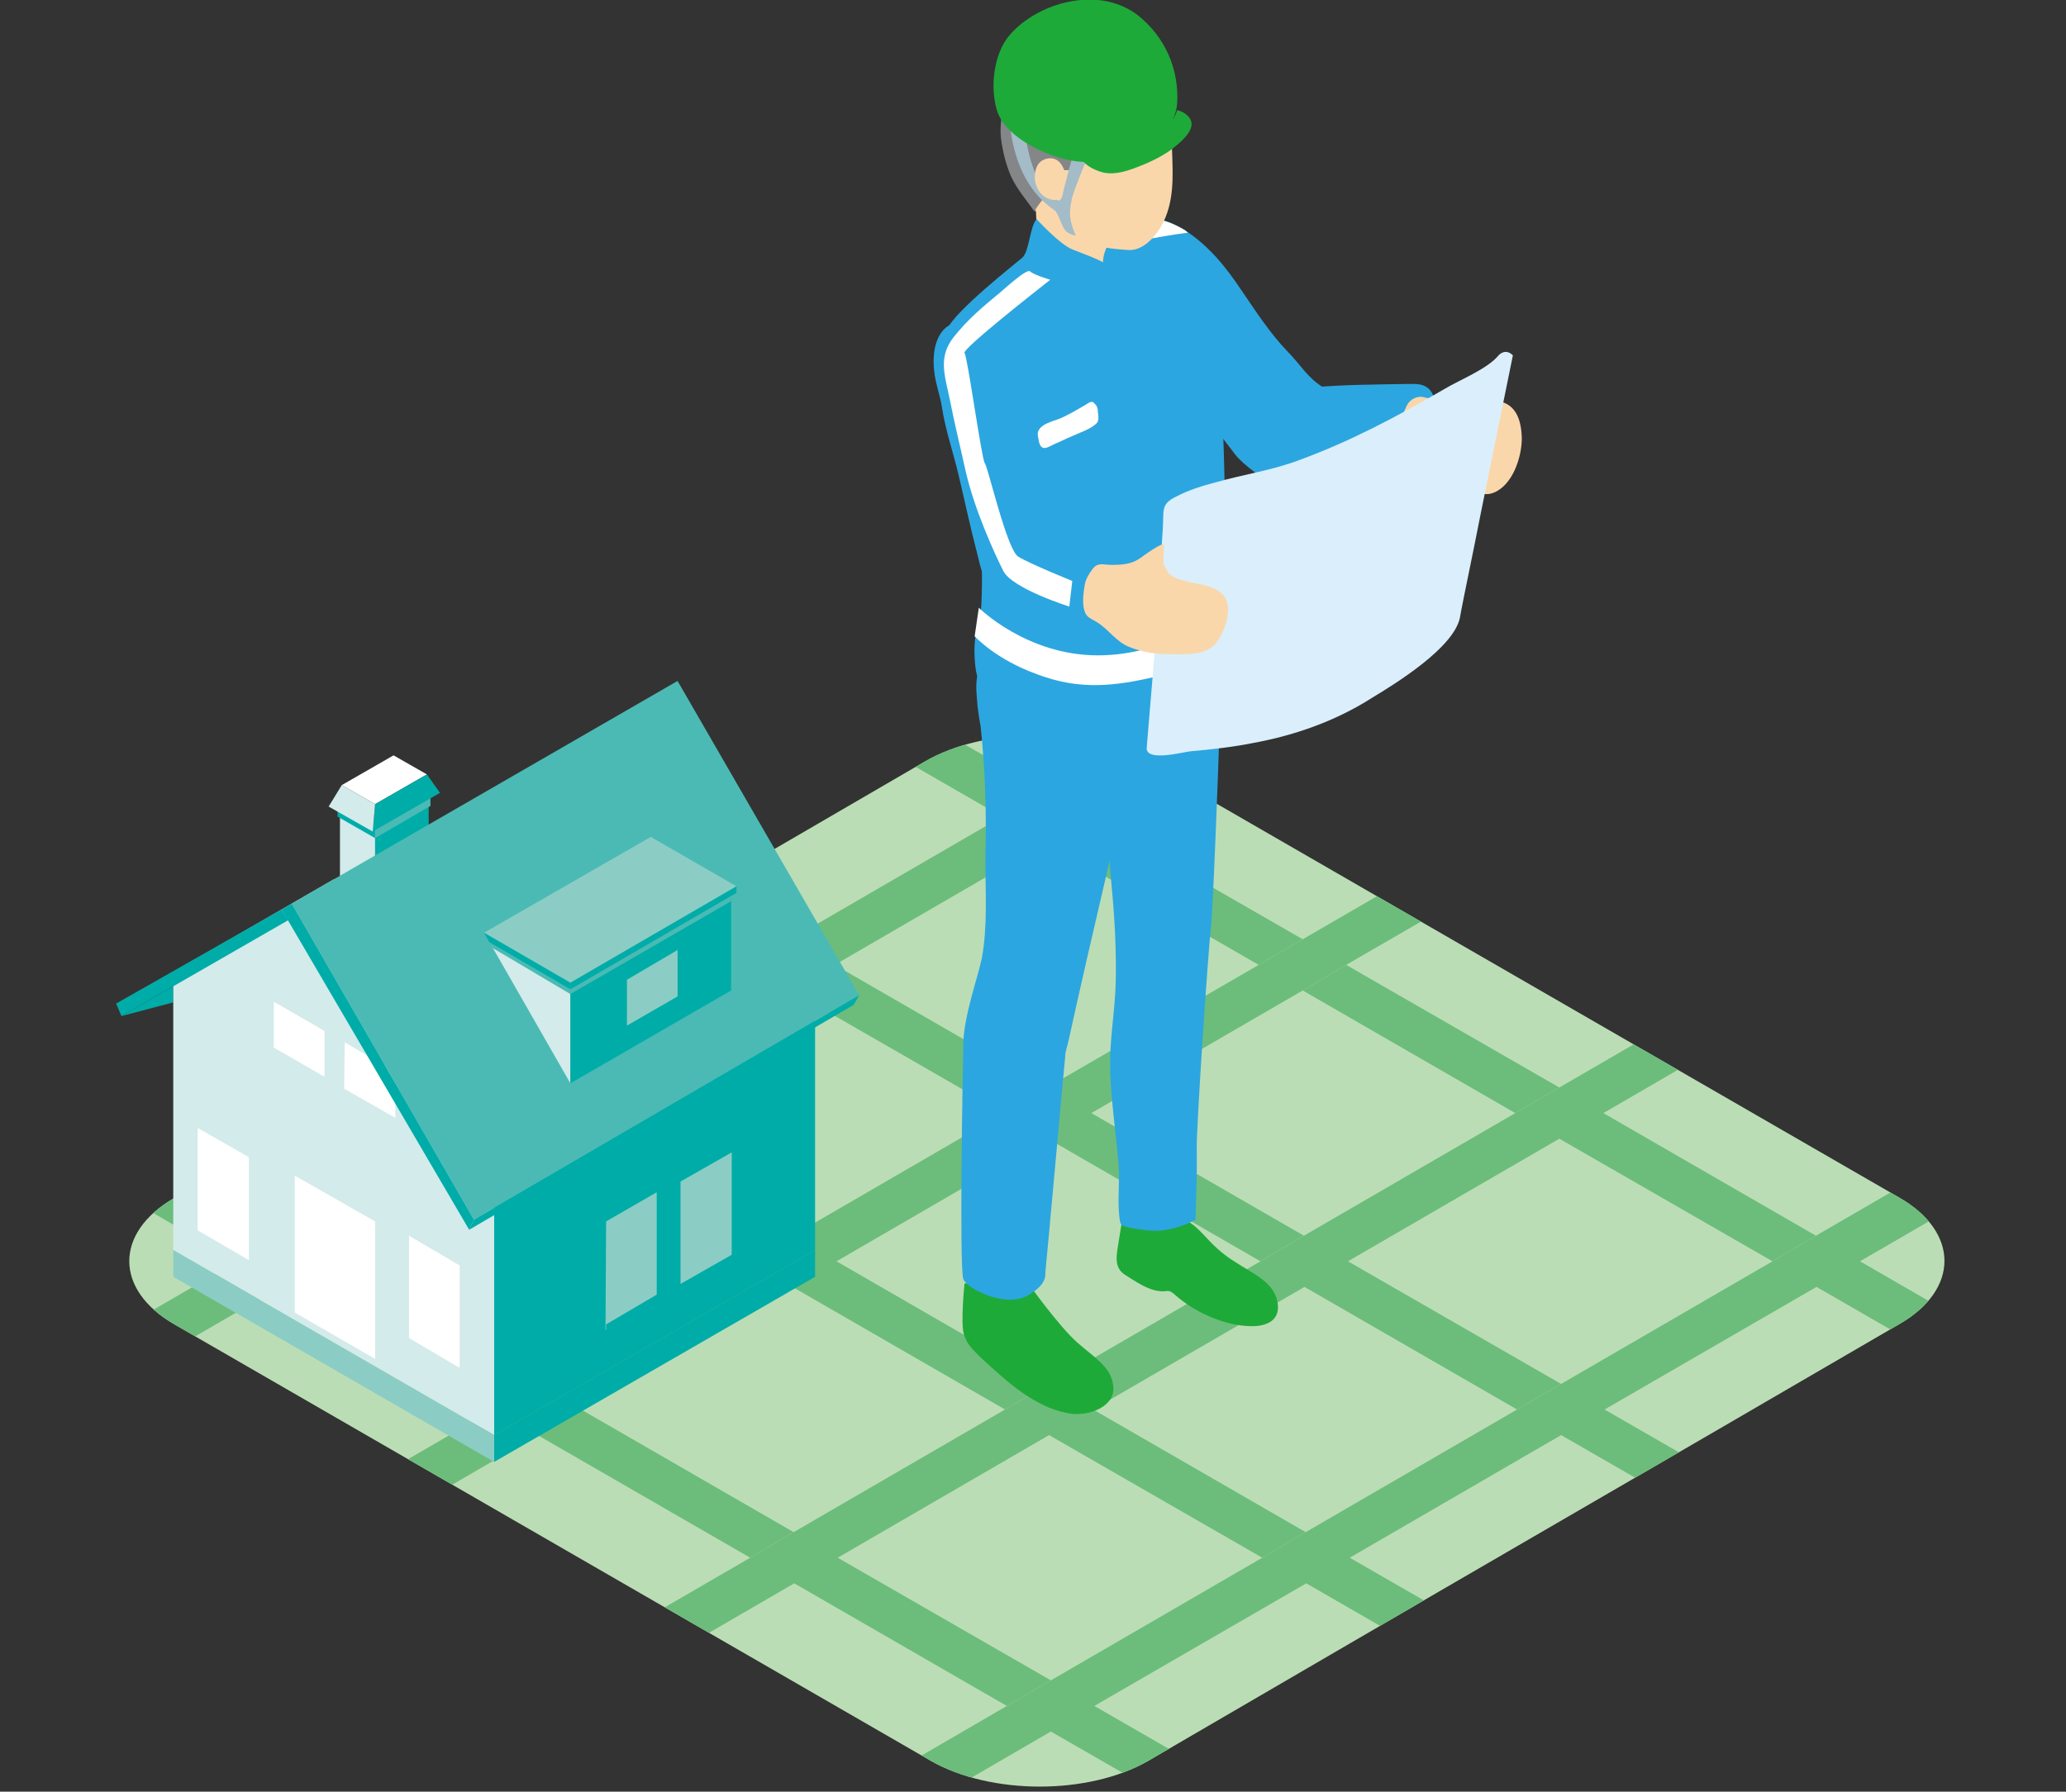 <?xml version="1.0" encoding="UTF-8"?>
<svg xmlns="http://www.w3.org/2000/svg" xmlns:xlink="http://www.w3.org/1999/xlink" viewBox="0 0 34.7 30.1">
  <rect x="0" y="0" width="34.7" height="30.1" fill="#333333" stroke="none"/>
  <defs>
    <clipPath id="clippath">
      <path d="m31.9,20.12l-12.7-7.33c-1.01-.58-2.66-.58-3.66,0l-3.18,1.85-4.53,2.63-4.91,2.86c-1,.58-1,1.54.01,2.12l12.7,7.33c1.01.58,2.66.58,3.66,0l4.91-2.86,4.53-2.63,3.18-1.85c1-.58,1-1.54-.01-2.12Z" fill="none" stroke-width="0"/>
    </clipPath>
  </defs>
  <g id="d">
    <g>
      <path d="m31.9,20.12l-12.7-7.33c-1.01-.58-2.66-.58-3.66,0l-3.18,1.85-4.53,2.63-4.91,2.86c-1,.58-1,1.54.01,2.12l12.7,7.33c1.01.58,2.66.58,3.66,0l4.91-2.86,4.53-2.63,3.18-1.85c1-.58,1-1.54-.01-2.12Z" fill="#bbddb5" stroke-width="0"/>
      <g clip-path="url(#clippath)">
        <g>
          <polygon points="17.56 13.29 9.26 8.5 8.52 8.93 16.83 13.72 17.56 13.29" fill="#6cbd7b" stroke-width="0"/>
          <polygon points="21.88 15.78 18.3 13.72 17.57 14.15 21.14 16.21 21.88 15.78" fill="#6cbd7b" stroke-width="0"/>
          <polygon points="22.61 16.21 21.88 16.64 25.45 18.7 26.19 18.27 22.61 16.21" fill="#6cbd7b" stroke-width="0"/>
          <polygon points="-.04 13.91 8.26 18.7 8.99 18.27 .69 13.48 -.04 13.91" fill="#6cbd7b" stroke-width="0"/>
          <polygon points="8.29 23.68 9.02 23.25 5.45 21.19 9 19.13 12.57 21.19 13.31 20.76 9.73 18.7 13.28 16.64 16.86 18.7 17.59 18.27 14.02 16.21 17.57 14.15 18.3 13.72 21.85 11.66 25.43 13.72 26.16 13.29 22.58 11.23 30.84 6.43 30.1 6.01 21.85 10.8 21.58 10.96 21.85 10.8 13.54 6.01 12.81 6.43 21.11 11.23 17.56 13.29 16.83 13.72 13.28 15.78 12.85 16.03 13.28 15.78 4.97 10.99 4.24 11.42 12.54 16.21 8.99 18.27 8.26 18.7 4.71 20.76 -3.6 15.97 -4.33 16.4 3.98 21.19 -4.28 25.98 -3.54 26.41 4.71 21.62 8.29 23.68" fill="#6cbd7b" stroke-width="0"/>
          <polygon points="39.11 21.62 47.41 26.41 48.14 25.98 39.84 21.19 39.84 21.19 48.09 16.4 47.35 15.97 39.1 20.76 38.37 21.19 34.81 23.25 34.08 23.68 30.53 25.74 30.53 25.74 26.95 23.68 26.95 23.68 30.51 21.62 34.08 23.68 34.81 23.25 31.24 21.19 31.24 21.19 34.79 19.13 38.37 21.19 39.1 20.76 35.52 18.7 35.52 18.7 43.77 13.91 43.04 13.48 34.79 18.27 34.05 18.7 30.5 20.76 29.77 21.19 26.22 23.25 25.48 23.68 21.93 25.74 21.2 26.17 17.65 28.23 16.91 28.66 8.66 33.46 9.4 33.88 17.65 29.09 21.23 31.15 21.96 30.72 18.38 28.66 21.94 26.6 25.51 28.66 26.25 28.23 22.67 26.17 22.67 26.17 26.22 24.11 29.8 26.17 30.22 25.92 29.8 26.17 26.25 28.23 25.51 28.66 21.96 30.72 21.23 31.15 12.98 35.95 13.72 36.37 21.97 31.58 21.97 31.58 30.27 36.37 31 35.95 22.7 31.15 22.7 31.15 26.25 29.09 34.55 33.88 35.29 33.45 26.98 28.66 30.54 26.6 38.84 31.39 39.57 30.96 31.27 26.17 31.27 26.17 34.82 24.11 34.82 24.11 43.12 28.9 43.86 28.47 35.55 23.68 35.55 23.68 39.11 21.62" fill="#6cbd7b" stroke-width="0"/>
          <polygon points="26.17 14.15 29.74 16.21 30.47 15.78 26.9 13.72 35.15 8.93 34.41 8.5 26.16 13.29 25.43 13.72 21.88 15.78 21.14 16.21 17.59 18.27 16.86 18.7 13.31 20.76 12.57 21.19 9.02 23.25 8.29 23.68 .04 28.47 .78 28.9 9.03 24.11 12.6 26.17 13.33 25.74 9.76 23.68 13.31 21.62 16.88 23.68 17.62 23.25 14.05 21.19 14.05 21.19 17.6 19.13 21.17 21.19 21.9 20.76 18.33 18.7 18.33 18.7 21.88 16.64 22.61 16.21 26.17 14.15" fill="#6cbd7b" stroke-width="0"/>
          <polygon points="13.34 26.6 16.91 28.66 17.65 28.23 14.07 26.17 17.62 24.11 21.2 26.17 21.93 25.74 18.36 23.68 21.91 21.62 25.48 23.68 26.22 23.25 22.64 21.19 22.64 21.19 26.19 19.13 26.19 19.13 29.77 21.19 30.5 20.76 26.93 18.7 26.93 18.7 30.48 16.64 34.05 18.7 34.79 18.27 31.21 16.21 31.21 16.21 39.46 11.42 38.72 10.99 30.47 15.78 29.74 16.21 26.19 18.27 25.45 18.7 21.9 20.76 21.17 21.19 17.62 23.25 16.88 23.68 13.33 25.74 12.6 26.17 4.35 30.96 5.09 31.39 13.34 26.6 13.34 26.6" fill="#6cbd7b" stroke-width="0"/>
        </g>
      </g>
      <g>
        <g>
          <path d="m17.27,21.56s.52.73.83,1,.58.42.6.75-.42.48-.71.44-.67-.19-1.17-.63-.57-.52-.63-.7.01-.86.01-.86h1.08Z" fill="#1eaa39" stroke-width="0"/>
          <path d="m18.89,20.28c-.04.19-.07.38-.1.57-.03.21-.1.44.11.57.16.1.37.25.57.27.12.02.15-.04.25.05.33.3.85.54,1.31.54.25,0,.47-.1.43-.38s-.26-.42-.49-.56c-.18-.11-.37-.22-.52-.36-.22-.19-.36-.44-.65-.53-.07-.02-.9-.11-.89-.18Z" fill="#1eaa39" stroke-width="0"/>
          <path d="m20.53,10.95s-.14,4.17-.19,4.61-.25,3.41-.24,3.76-.02,1.17-.02,1.17c0,0-.39.23-.8.18s-.46-.07-.47-.16c-.05-.3,0-.63-.02-.93-.04-.46-.12-1.04-.14-1.5-.03-.59.08-1.04.09-1.62.01-.52-.02-1.06-.07-1.58-.07-.77-.12-1.56.03-2.32.05-.28.11-.58.35-.76.15-.12.37-.21.55-.31.31-.18.62-.35.94-.52Z" fill="#2ca6e0" stroke-width="0"/>
          <path d="m19.25,11.3c-.22-.18-.8-.17-1.07-.19-.45-.04-1.01-.13-1.45-.04-.35.06-.35.35-.32.69.01.16.04.33.06.44.08.74.1,1.49.08,2.23,0,.54.04,1.14-.06,1.67-.07.33-.3.97-.31,1.42s-.07,3.8,0,3.97.71.48,1.07.28.3-.36.31-.42.31-3.41.33-3.59c0-.1.04-.19.06-.29.2-.91.41-1.82.62-2.72.09-.4.19-.79.27-1.19.04-.21.05-.4.14-.6s.18-.41.25-.62" fill="#2ca6e0" stroke-width="0"/>
          <path d="m16.4,10.6s1.43.02,1.53.02c.56,0,2.64-.17,2.67.03.03.15-.03.59-.09.73-.13.33-.63.53-.94.62-.52.15-1.09.16-1.62.08-.51-.08-1.07-.2-1.45-.56-.08-.07-.11-.24-.12-.34-.02-.2-.02-.39.02-.58Z" fill="#2ca6e0" stroke-width="0"/>
          <path d="m17.19,3.11l.21.45s.03.56.03.8,1.26.46,1.26.46l.14-.2.04-.97s-.14-.41-.58-.64-1.24-.26-1.1.09Z" fill="#fad7ab" stroke-width="0"/>
          <path d="m20.75,7.64c.11.15.55.49.73.51.29.04.57-.07.86-.09.26-.01.51-.02.76-.08.5-.11.93-.41,1-1.01.02-.17,0-.37-.13-.46-.08-.06-.18-.06-.28-.06-.56.01-1.12.01-1.67.06-.21.02-.4-.24-.59-.3-.26-.08-.56-.06-.78.14-.62.55-.21.86.09,1.28Z" fill="#2ca6e0" stroke-width="0"/>
          <path d="m23.56,6.98c.02-.06.04-.11.07-.17.05-.1.17-.16.27-.14.39.1.81.03,1.21.06.32.03.44.27.45.63,0,.33-.16.8-.48.92-.21.08-.36-.08-.52-.2-.24-.18-.29-.11-.54-.11-.52-.02-.59-.55-.46-.99Z" fill="#fad7ab" stroke-width="0"/>
          <path d="m18.93,3.77s.02,0,.02-.01c.32-.17.65-.08.94.1.42.27.71.64.97,1.03.24.35.47.71.77,1.02.2.2.34.45.6.6.19.11.4.27.51.47.21.42.08.89-.34,1.11-.52.27-.89-.32-1.25-.57-.23-.16-.43-.35-.62-.55.02.4.03.8.04,1.2,0,.4.01.82.02,1.23,0,.4.05.81,0,1.21-.02.19-.09.43-.24.55-.17.15-.5.31-.74.31-.26,0-.19-.42-.2-.6-.06-.97-.17-1.93-.35-2.88-.12-.66-.22-1.32-.31-1.98-.05-.33-.09-.66-.14-.99-.04-.24-.13-.53-.06-.77.06-.19.2-.37.37-.48Z" fill="#2ca6e0" stroke-width="0"/>
          <path d="m18.88,3.81c.26-.05.51-.09.63-.11.13.03.26.09.38.16.02.01.04.03.06.05-.44.05-1.29.23-1.35.25.06-.14.15-.26.28-.34Z" fill="#fff" stroke-width="0"/>
          <path d="m18.96,4.6c.15-.02.27.07.36.16.09.08.19.14.3.17-.04-.28-.08-.56-.22-.81-.18-.31-.33-.45-.46-.48s-.16.04-.16.04c-.01.04.07.18.08.22.02.08.04.16.04.25.01.13.03.34-.07.46" fill="#2ca6e0" stroke-width="0"/>
          <path d="m19.76,9.16c-.03-.61-.07-1.23-.14-1.84-.07-.63-.13-1-.28-1.61-.31-1.18-.46-1.03-.54-1.11-.21-.21-.52-.3-.79-.41-.22-.09-.6-.51-.6-.51-.12.15-.12.54-.24.65-.08.07-1.14.9-1.26,1.2-.12.3.07,1.54.12,1.89.06.35.43,1.49.45,1.84.02.23.02.9-.02,1.13-.08.41.03.77.37.98l.51.23c.12.04.23.08.32.1.36.09.74.1,1.1.08.27-.01.53-.07.78-.15.19-.06.18-.25.2-.42.03-.24.03-.48.04-.73,0-.44,0-.88-.02-1.33Z" fill="#2ca6e0" stroke-width="0"/>
        </g>
        <path d="m20.63,10.11c-.36.44-1.25.9-2.19.9-1.2,0-2-.8-2-.8l-.07.48c.35.35.82.57,1.2.69.7.23,1.31.11,1.88-.02.59-.14.99-.5,1.18-.72v-.54Z" fill="#fff" stroke-width="0"/>
        <path d="m18.16,4.01c.27.15.49.17.79.19s.54-.33.63-.56c.16-.4.11-.85.1-1.27,0-.4,0-.76-.23-1.13-.2-.32-.41-.56-.8-.54-.63.03-1.18.1-1.49.6s-.3,1.03-.12,1.58c.05.17.14.33.24.48.08.1.16.21.26.29.12.1.24.12.37.18.09.04.15.15.24.2Z" fill="#fad7ab" stroke-width="0"/>
        <path d="m19.69,1.17c.02.16-.02.34-.13.47-.13.16-.35.18-.54.21-.22.03-.44.04-.66.06-.05,0-.1,0-.15,0-.16.02-.08.28-.08.4,0,.12.02.36-.03.48-.04.11-.21.04-.3.09-.08.05-.1.15-.13.22s-.07.14-.12.2c-.02.03-.19.24-.17.26-.14-.2-.3-.38-.4-.6-.09-.21-.14-.42-.17-.65-.02-.24.03-.46.07-.69.04-.21.12-.5.29-.64.31-.28.74-.3,1.13-.31.25,0,.5.04.75.04.16,0,.28,0,.42.11.11.09.18.21.2.35Z" fill="#858688" stroke-width="0"/>
        <path d="m18.3,2.56s-.27.64-.3.79c-.02.1-.04.22-.02.32,0,.05.06.24.09.29,0,0-.11-.02-.17-.08s-.12-.27-.17-.33-.65-.34-.77-1.47l.25.09s.09,1.02.57,1.2c0,0,.05,0,.07-.11s.19-.73.19-.73l.28.03Z" fill="#a3bcc7" stroke-width="0"/>
        <path d="m17.88,2.87c-.04-.1-.09-.19-.21-.21-.09-.01-.19.03-.24.11-.13.23,0,.6.31.59" fill="#fad7ab" stroke-width="0"/>
        <path d="m18.76,2.48s-.16,0-.25.11" fill="#fff" stroke-width="0"/>
        <path d="m19.51,2.31s-.16-.04-.27.03" fill="#fff" stroke-width="0"/>
        <path d="m18.43,0c-.55-.05-1.16.21-1.49.61-.25.31-.31.85-.2,1.23.12.43.73.73,1.13.83.42.11.84.04,1.23-.15.31-.15.64-.4.67-.77.04-.58-.2-1.14-.68-1.51-.19-.14-.42-.22-.65-.24Z" fill="#1eaa39" stroke-width="0"/>
        <path d="m18.17,2.68c.06.1.22.18.33.21.23.07.5-.04.72-.13.17-.07.38-.18.52-.3.11-.09.33-.28.26-.44-.04-.09-.14-.15-.23-.17,0,0-.09.52-1.29.78" fill="#1eaa39" stroke-width="0"/>
        <path d="m19.48,9.68c.02-.26.03-.53.05-.79.02-.32-.04-.42.23-.55.21-.11.44-.18.67-.24.46-.13.94-.2,1.39-.37.85-.31,1.66-.74,2.45-1.2.25-.15.71-.33.9-.56,0,0,.11-.13.24,0,0,0-.64,3.14-.65,3.21-.13.63-.24,1.18-.24,1.2-.11.51-1.09,1.11-1.47,1.34-.61.39-1.29.63-1.99.76-.35.07-.7.11-1.05.14-.13.01-.77.19-.75-.06.08-.95.16-1.9.23-2.86Z" fill="#daeffb" stroke-width="0"/>
        <path d="m16.14,5.4c.44-.04.83.27,1.07.61.25.34.33.76.38,1.18.03.29.06.58.11.87.03.15.05.33.12.46.05.11.16.19.18.32.19.12.37.32.54.46.13.1.35.21.44.35.2.32-.12,1.01-.52.98-.26-.01-.53-.11-.78-.22-.27-.12-.51-.2-.79-.31-.35-.13-.41-.54-.49-.85-.11-.42-.2-.85-.3-1.27-.09-.38-.22-.75-.28-1.14-.03-.2-.11-.4-.13-.61-.04-.35.04-.79.46-.83Z" fill="#2ca6e0" stroke-width="0"/>
        <path d="m19.56,9.49s.03.09.06.13c.08.09.21.12.32.15.2.05.45.06.6.22.19.21.03.64-.13.83-.17.2-.53.17-.76.17s-.46-.03-.68-.12c-.23-.09-.35-.3-.55-.42-.13-.08-.19-.08-.22-.25-.02-.13,0-.26.02-.38.02-.1.07-.18.13-.26.09-.12.18-.07.32-.07.18,0,.34-.01.49-.12.03-.02.39-.29.39-.21,0,.12-.02.24,0,.35Z" fill="#fad7ab" stroke-width="0"/>
        <path d="m18.01,9.76s-.72-.29-.91-.41-.51-1.52-.56-1.57-.29-1.79-.34-1.85,1.25-1.08,1.25-1.08l.19-.15s-.27-.08-.34-.14c-.05-.06-.47.33-.51.36-.29.24-.53.44-.77.74-.27.34-.15.65-.07,1.04.08.41.18.81.27,1.22.15.65.48,1.37.63,1.67s1.11.6,1.11.6l.05-.43Z" fill="#fff" stroke-width="0"/>
        <path d="m18.37,6.76c-.06-.03-.11.03-.17.06-.14.08-.27.16-.42.22-.11.04-.27.08-.33.18-.04.06-.01.13,0,.2.04.17.14.1.26.04.1-.04.19-.09.29-.13.13-.06.32-.12.42-.22.04-.04.03-.13.02-.18,0-.06-.01-.12-.07-.16Z" fill="#fff" stroke-width="0"/>
      </g>
      <g>
        <polygon points="2.04 17.07 2.91 16.84 2.91 16.57 2.04 17.07" fill="#00aca8" stroke-width="0"/>
        <polygon points="2.91 21 2.91 16.33 5.61 14.77 8.3 19.44 8.3 24.11 2.91 21" fill="#d3ebea" stroke-width="0"/>
        <polygon points="6.64 18.88 6.64 18.01 5.79 17.51 5.78 18.29 6.64 18.78 6.64 18.88" fill="#fff" stroke-width="0"/>
        <polygon points="5.45 18.19 5.45 17.32 4.6 16.83 4.6 17.6 5.45 18.09 5.45 18.19" fill="#fff" stroke-width="0"/>
        <polygon points="6.3 22.83 6.3 20.52 4.95 19.75 4.95 22.05 6.3 22.83" fill="#fff" stroke-width="0"/>
        <polygon points="13.69 16.33 8.3 19.44 8.3 24.11 13.69 21 13.69 16.33" fill="#00aca8" stroke-width="0"/>
        <g>
          <polygon points="6.3 15.44 7.2 14.92 7.2 13.36 6.3 13.88 6.3 15.44" fill="#00aca8" stroke-width="0"/>
          <polygon points="5.71 13.54 5.71 15.44 6.3 15.44 6.3 13.88 5.71 13.54" fill="#d3ebea" stroke-width="0"/>
        </g>
        <g>
          <polygon points="6.3 13.86 6.3 14.08 7.23 13.54 7.23 13.32 6.3 13.86" fill="#4bbab4" stroke-width="0"/>
          <polygon points="5.67 13.5 5.67 13.72 6.3 14.08 6.3 13.86 5.67 13.5" fill="#00aca8" stroke-width="0"/>
        </g>
        <g>
          <polygon points="5.74 13.19 6.61 12.69 7.17 13.01 6.3 13.51 5.74 13.19" fill="#fff" stroke-width="0"/>
          <polygon points="6.3 13.51 6.26 13.97 7.39 13.32 7.17 13.01 6.3 13.51" fill="#00aca8" stroke-width="0"/>
          <polygon points="5.74 13.19 5.52 13.55 6.26 13.97 6.3 13.51 5.74 13.19" fill="#d3ebea" stroke-width="0"/>
        </g>
        <polygon points="4.9 15.18 7.96 20.49 14.43 16.72 11.38 11.44 4.9 15.18" fill="#4bbab4" stroke-width="0"/>
        <polygon points="4.9 15.18 4.73 15.28 7.88 20.66 7.96 20.49 4.9 15.18" fill="#00aca8" stroke-width="0"/>
        <polygon points="4.73 15.28 1.95 16.86 2.04 17.07 4.84 15.46 4.73 15.28" fill="#00aca8" stroke-width="0"/>
        <polygon points="14.43 16.72 14.34 16.88 7.88 20.66 7.96 20.49 14.43 16.72" fill="#00aca8" stroke-width="0"/>
        <polygon points="8.3 24.11 8.3 24.56 13.69 21.45 13.69 21 8.3 24.11" fill="#00aca8" stroke-width="0"/>
        <polygon points="2.91 21 2.91 21.45 8.3 24.56 8.3 24.11 2.91 21" fill="#8bcdc4" stroke-width="0"/>
        <g>
          <polygon points="9.58 18.2 8.24 15.86 9.58 16.64 9.58 18.2" fill="#d3ebea" stroke-width="0"/>
          <polygon points="9.58 18.2 12.28 16.64 12.28 15.09 9.58 16.64 9.58 18.2" fill="#00aca8" stroke-width="0"/>
          <polygon points="9.58 16.7 9.58 16.59 12.28 15.03 12.28 15.14 9.58 16.7" fill="#4bbab4" stroke-width="0"/>
          <polygon points="8.28 15.93 8.21 15.82 9.58 16.59 9.58 16.7 8.28 15.93" fill="#4bbab4" stroke-width="0"/>
          <g>
            <polygon points="8.13 15.67 9.58 16.51 12.37 14.89 10.93 14.06 8.13 15.67" fill="#8bcdc4" stroke-width="0"/>
            <polygon points="8.22 15.83 8.13 15.67 9.58 16.51 9.58 16.62 8.22 15.83" fill="#00aca8" stroke-width="0"/>
            <polygon points="12.37 14.89 12.37 15 9.58 16.62 9.58 16.51 12.37 14.89" fill="#00aca8" stroke-width="0"/>
          </g>
          <polygon points="10.53 16.46 10.53 17.23 11.38 16.74 11.38 15.96 10.53 16.46" fill="#8bcdc4" stroke-width="0"/>
        </g>
        <polygon points="4.18 21.26 4.18 19.44 3.32 18.95 3.32 20.67 4.18 21.17 4.18 21.26 4.18 21.26" fill="#fff" stroke-width="0"/>
        <polygon points="7.72 23.08 7.72 21.26 6.87 20.76 6.87 22.48 7.72 22.98 7.72 23.07 7.72 23.08" fill="#fff" stroke-width="0"/>
        <polygon points="10.17 22.34 10.18 20.52 11.03 20.03 11.03 21.75 10.18 22.25 10.18 22.34 10.17 22.34" fill="#8bcdc4" stroke-width="0"/>
        <polygon points="11.43 21.67 11.43 19.85 12.29 19.36 12.29 21.08 11.43 21.57 11.43 21.67 11.43 21.67" fill="#8bcdc4" stroke-width="0"/>
      </g>
    </g>
  </g>
  <g id="_231017" data-name="231017">
    <rect x="-36.23" y="-466.8" width="162.32" height="1728.76" transform="translate(89.87 795.16) rotate(180)" fill="none" stroke="#c41a70" stroke-miterlimit="10" stroke-width="2.5"/>
  </g>
</svg>